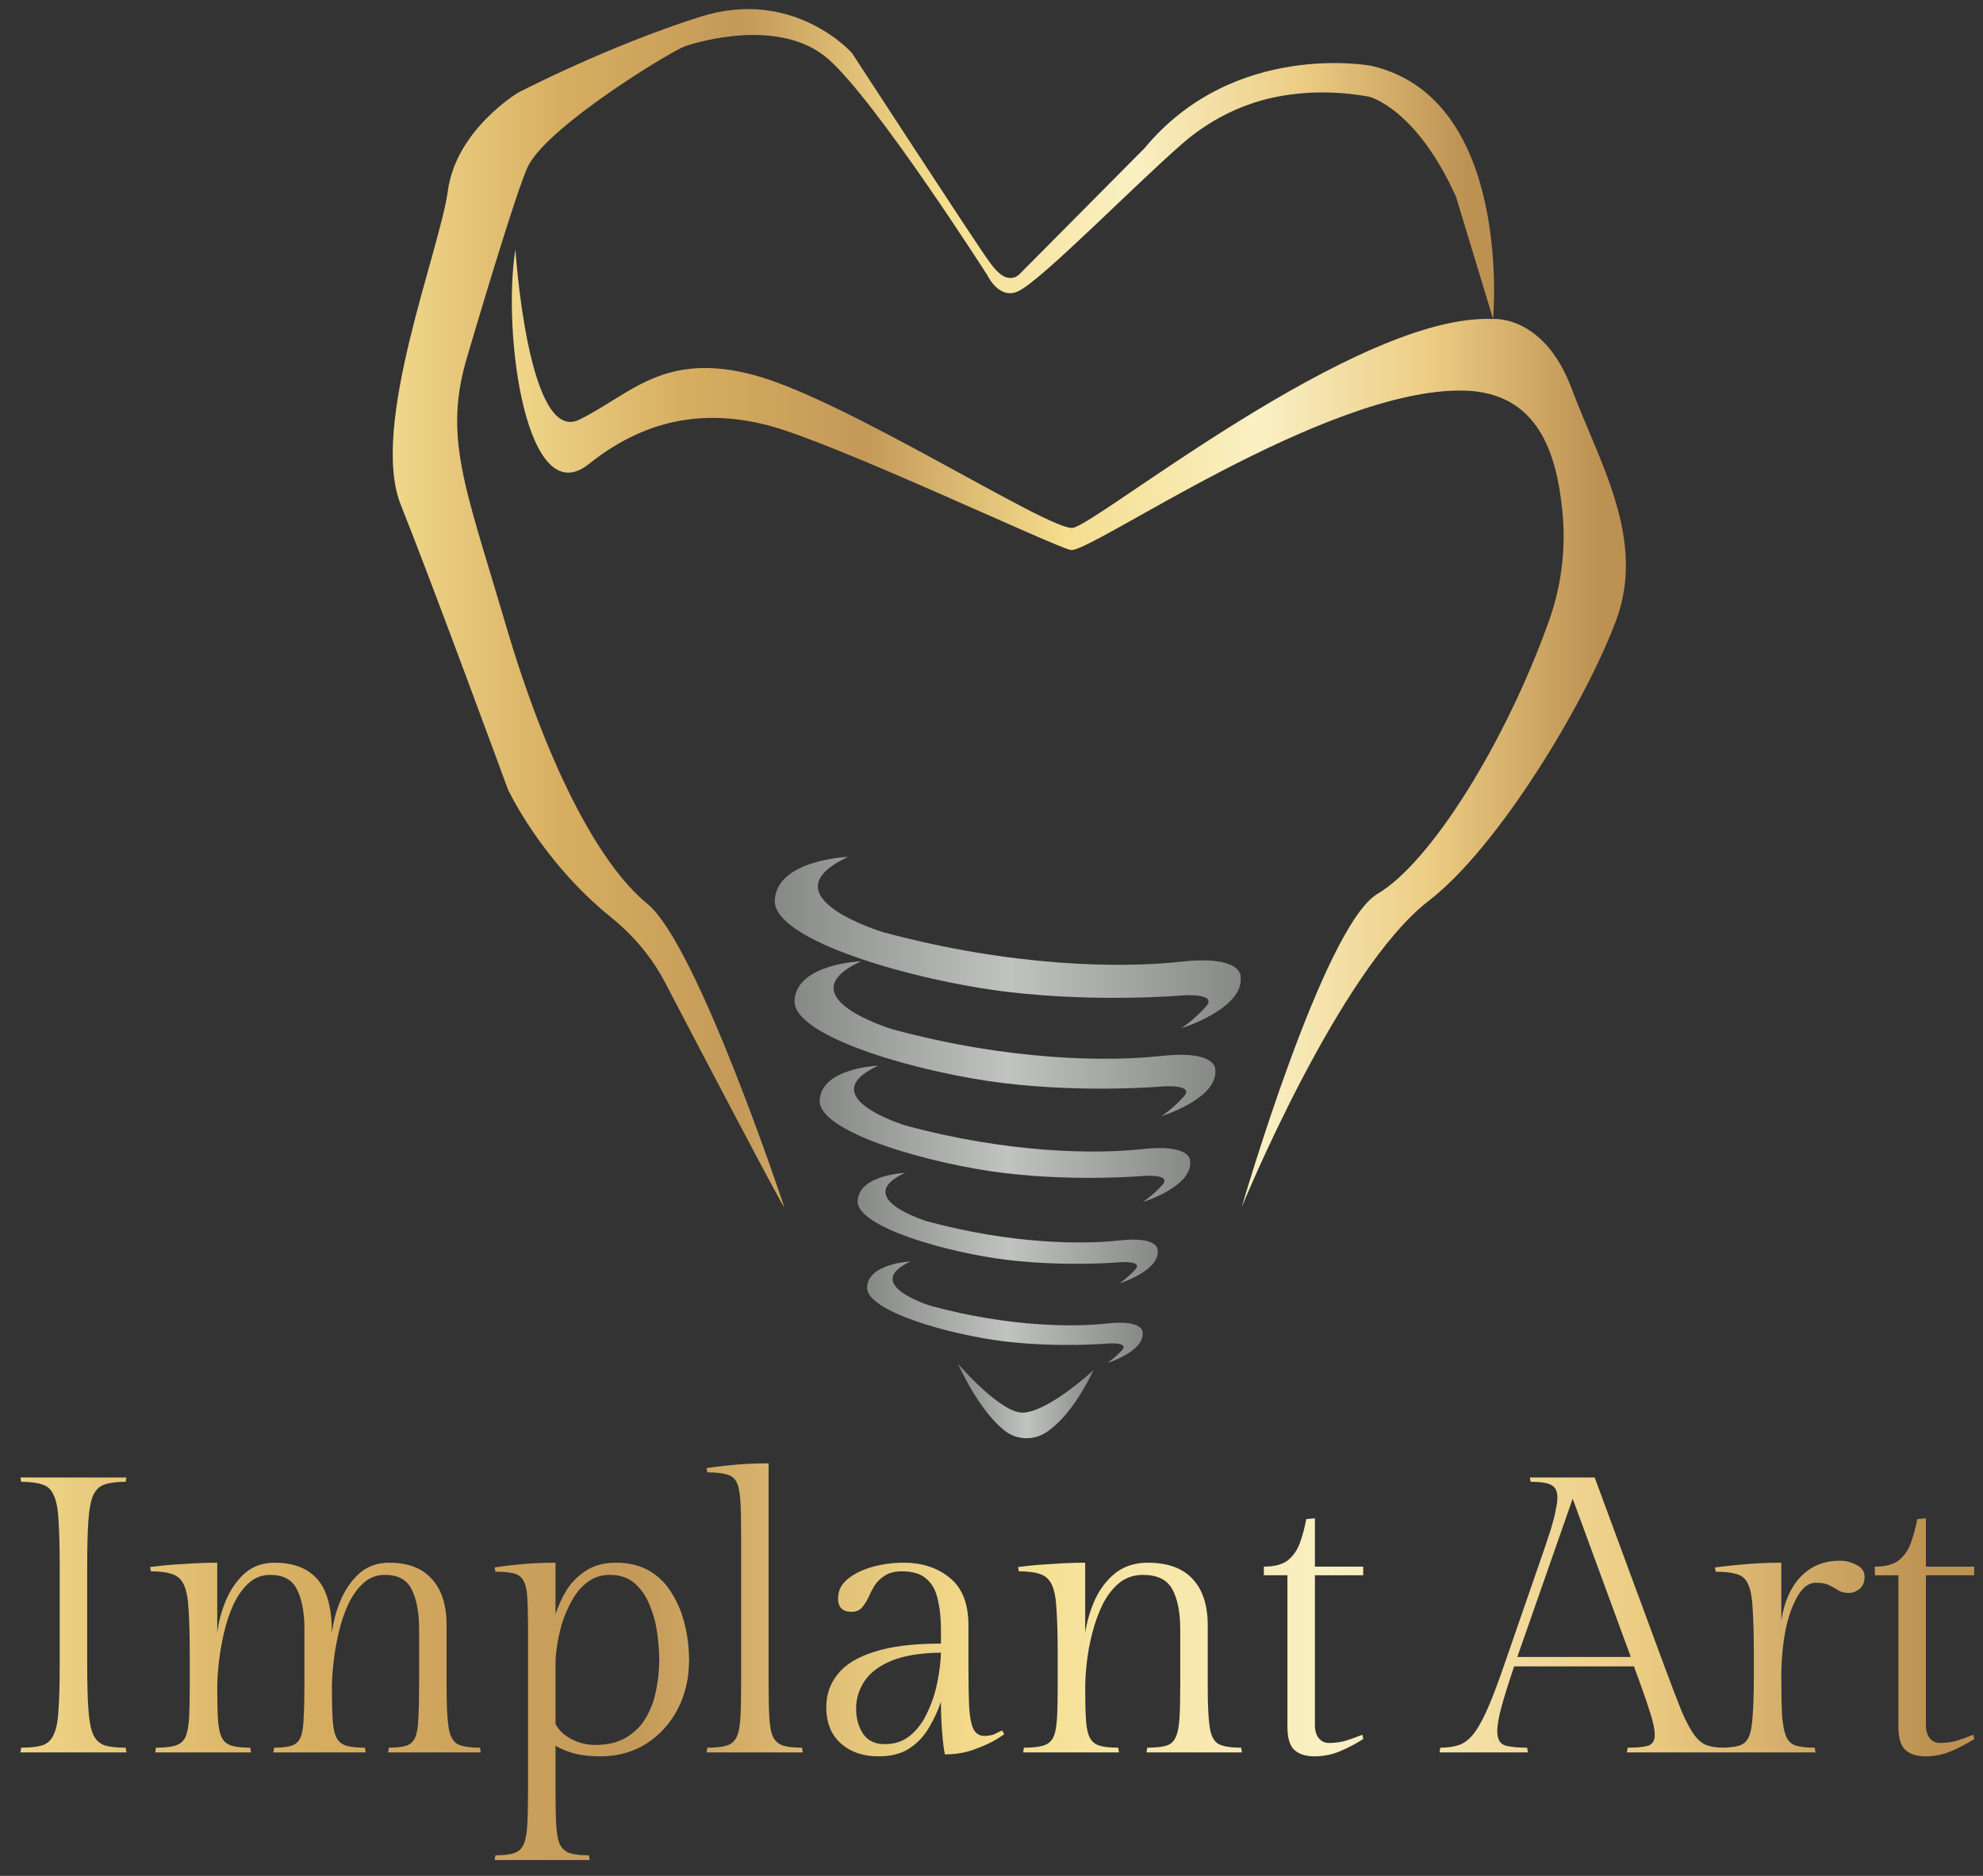 <?xml version="1.0" encoding="UTF-8"?>
<svg xmlns="http://www.w3.org/2000/svg" width="111" height="105" viewBox="0 0 111 105" fill="none">
  <rect x="0" y="0" width="111" height="105" fill="#333333" stroke="none"/>
  <path d="M4.881 87.668V93.12C4.881 94.189 4.903 95.04 4.947 95.67C4.991 96.3 5.079 96.769 5.211 97.077C5.357 97.384 5.57 97.59 5.848 97.692C6.141 97.78 6.537 97.824 7.035 97.824L7.079 98.088H1.144L1.188 97.824C1.686 97.824 2.082 97.78 2.375 97.692C2.668 97.59 2.881 97.384 3.012 97.077C3.159 96.769 3.247 96.3 3.276 95.67C3.32 95.04 3.342 94.189 3.342 93.12V87.668C3.342 86.598 3.32 85.748 3.276 85.118C3.247 84.487 3.159 84.018 3.012 83.71C2.881 83.388 2.668 83.183 2.375 83.095C2.082 82.992 1.686 82.941 1.188 82.941L1.144 82.699H7.079L7.035 82.941C6.537 82.941 6.141 82.992 5.848 83.095C5.57 83.183 5.357 83.388 5.211 83.71C5.079 84.018 4.991 84.487 4.947 85.118C4.903 85.748 4.881 86.598 4.881 87.668ZM18.579 91.405C18.653 90.789 18.814 90.181 19.063 89.58C19.327 88.965 19.679 88.459 20.118 88.063C20.573 87.668 21.13 87.47 21.789 87.47C22.844 87.47 23.643 87.778 24.185 88.393C24.728 88.994 24.999 89.859 24.999 90.987V94.461C24.999 95.457 25.035 96.197 25.109 96.681C25.182 97.165 25.351 97.48 25.614 97.626C25.878 97.758 26.296 97.824 26.867 97.824L26.911 98.088H21.723L21.767 97.824C22.178 97.824 22.5 97.787 22.735 97.714C22.969 97.641 23.137 97.487 23.24 97.252C23.343 97.018 23.401 96.666 23.416 96.197C23.445 95.714 23.46 95.069 23.46 94.263V91.207C23.46 90.254 23.321 89.507 23.042 88.965C22.778 88.422 22.28 88.151 21.547 88.151C21.078 88.151 20.675 88.305 20.338 88.613C20.001 88.921 19.715 89.324 19.481 89.822C19.261 90.306 19.085 90.833 18.953 91.405C18.821 91.976 18.726 92.533 18.668 93.076C18.609 93.603 18.579 94.065 18.579 94.461C18.579 95.223 18.594 95.831 18.623 96.285C18.653 96.725 18.726 97.055 18.843 97.275C18.961 97.494 19.144 97.641 19.393 97.714C19.642 97.787 19.986 97.824 20.426 97.824L20.47 98.088H15.304L15.348 97.824C15.758 97.824 16.081 97.787 16.315 97.714C16.55 97.641 16.718 97.487 16.821 97.252C16.923 97.018 16.982 96.666 16.997 96.197C17.026 95.714 17.041 95.069 17.041 94.263V91.207C17.041 90.254 16.901 89.507 16.623 88.965C16.359 88.422 15.861 88.151 15.128 88.151C14.659 88.151 14.256 88.305 13.919 88.613C13.582 88.921 13.296 89.324 13.062 89.822C12.842 90.306 12.666 90.833 12.534 91.405C12.402 91.976 12.307 92.533 12.248 93.076C12.19 93.603 12.16 94.065 12.16 94.461C12.16 95.223 12.175 95.831 12.204 96.285C12.234 96.725 12.307 97.055 12.424 97.275C12.541 97.494 12.725 97.641 12.974 97.714C13.223 97.787 13.567 97.824 14.007 97.824L14.051 98.088H8.687L8.731 97.824C9.185 97.824 9.537 97.787 9.786 97.714C10.05 97.641 10.24 97.494 10.358 97.275C10.475 97.04 10.548 96.696 10.578 96.241C10.607 95.787 10.621 95.179 10.621 94.417V92.658C10.621 91.588 10.599 90.738 10.556 90.108C10.526 89.478 10.438 89.009 10.292 88.701C10.145 88.393 9.925 88.195 9.632 88.107C9.354 88.005 8.958 87.953 8.445 87.953L8.401 87.712C8.401 87.712 8.584 87.69 8.951 87.646C9.332 87.602 9.808 87.565 10.38 87.536C10.951 87.492 11.545 87.47 12.16 87.47V91.405C12.234 90.789 12.395 90.181 12.644 89.58C12.908 88.965 13.259 88.459 13.699 88.063C14.153 87.668 14.71 87.47 15.37 87.47C16.425 87.47 17.224 87.778 17.766 88.393C18.308 89.009 18.579 90.013 18.579 91.405ZM34.481 87.47C35.229 87.47 35.866 87.631 36.394 87.953C36.922 88.276 37.339 88.708 37.647 89.25C37.969 89.778 38.204 90.364 38.35 91.009C38.497 91.639 38.57 92.277 38.57 92.922C38.57 93.933 38.358 94.849 37.933 95.67C37.508 96.476 36.922 97.121 36.174 97.604C35.427 98.073 34.569 98.308 33.602 98.308C33.045 98.308 32.569 98.256 32.173 98.154C31.777 98.051 31.418 97.905 31.096 97.714V100.308C31.096 101.1 31.11 101.73 31.14 102.199C31.169 102.682 31.242 103.042 31.36 103.276C31.492 103.511 31.682 103.664 31.931 103.738C32.18 103.811 32.525 103.848 32.965 103.848L33.008 104.111H27.688L27.732 103.848C28.157 103.848 28.494 103.811 28.744 103.738C28.993 103.664 29.176 103.511 29.293 103.276C29.41 103.042 29.484 102.682 29.513 102.199C29.542 101.73 29.557 101.1 29.557 100.308V91.031C29.557 90.328 29.542 89.771 29.513 89.36C29.484 88.95 29.41 88.65 29.293 88.459C29.176 88.254 28.993 88.122 28.744 88.063C28.494 88.005 28.157 87.975 27.732 87.975L27.688 87.734C27.688 87.734 27.842 87.712 28.15 87.668C28.473 87.624 28.89 87.58 29.403 87.536C29.916 87.492 30.48 87.47 31.096 87.47V90.35C31.242 89.895 31.448 89.448 31.711 89.009C31.99 88.569 32.356 88.203 32.811 87.909C33.265 87.616 33.822 87.47 34.481 87.47ZM33.316 97.67C34.02 97.67 34.599 97.531 35.053 97.252C35.522 96.974 35.888 96.608 36.152 96.153C36.431 95.684 36.621 95.171 36.724 94.615C36.841 94.058 36.9 93.493 36.9 92.922C36.9 92.467 36.863 91.969 36.79 91.427C36.716 90.87 36.577 90.35 36.372 89.866C36.181 89.368 35.903 88.957 35.537 88.635C35.185 88.312 34.716 88.151 34.13 88.151C33.661 88.151 33.25 88.283 32.898 88.547C32.562 88.796 32.276 89.126 32.041 89.536C31.807 89.947 31.616 90.379 31.47 90.833C31.338 91.288 31.242 91.713 31.184 92.108C31.125 92.504 31.096 92.826 31.096 93.076V96.505C31.301 96.871 31.609 97.157 32.019 97.362C32.43 97.568 32.862 97.67 33.316 97.67ZM43.024 81.908V94.263C43.024 95.069 43.038 95.714 43.068 96.197C43.097 96.666 43.17 97.018 43.287 97.252C43.419 97.487 43.61 97.641 43.859 97.714C44.108 97.787 44.453 97.824 44.892 97.824L44.936 98.088H39.55L39.594 97.824C40.048 97.824 40.4 97.787 40.649 97.714C40.913 97.641 41.104 97.487 41.221 97.252C41.338 97.018 41.411 96.666 41.441 96.197C41.47 95.714 41.485 95.069 41.485 94.263V85.865C41.485 85.073 41.47 84.443 41.441 83.974C41.411 83.505 41.338 83.161 41.221 82.941C41.104 82.721 40.913 82.582 40.649 82.523C40.4 82.45 40.048 82.413 39.594 82.413L39.55 82.172C39.55 82.172 39.711 82.15 40.034 82.106C40.356 82.062 40.781 82.018 41.309 81.974C41.851 81.93 42.423 81.908 43.024 81.908ZM54.209 90.987V93.207C54.209 94.248 54.224 95.054 54.253 95.626C54.297 96.197 54.385 96.6 54.517 96.835C54.649 97.055 54.847 97.165 55.11 97.165C55.301 97.165 55.477 97.135 55.638 97.077C55.799 97.003 55.953 96.93 56.1 96.857L56.21 97.077C56.21 97.077 56.063 97.172 55.77 97.362C55.477 97.538 55.074 97.722 54.561 97.912C54.062 98.103 53.506 98.198 52.89 98.198C52.831 97.919 52.78 97.509 52.736 96.967C52.692 96.424 52.67 95.853 52.67 95.252C52.509 95.736 52.289 96.212 52.011 96.681C51.747 97.15 51.388 97.538 50.934 97.846C50.479 98.154 49.893 98.308 49.175 98.308C48.31 98.308 47.607 98.066 47.064 97.582C46.522 97.099 46.251 96.424 46.251 95.56C46.251 94.856 46.463 94.241 46.889 93.713C47.313 93.171 47.995 92.753 48.933 92.46C49.871 92.152 51.117 91.998 52.67 91.998V91.207C52.67 90.577 52.612 90.02 52.494 89.536C52.392 89.038 52.179 88.65 51.857 88.371C51.549 88.093 51.095 87.953 50.494 87.953C50.083 87.953 49.761 88.034 49.526 88.195C49.292 88.342 49.102 88.525 48.955 88.745C48.823 88.965 48.706 89.192 48.603 89.426C48.501 89.646 48.376 89.837 48.23 89.998C48.098 90.144 47.907 90.218 47.658 90.218C47.16 90.218 46.91 89.969 46.91 89.47C46.91 89.045 47.086 88.686 47.438 88.393C47.79 88.1 48.244 87.873 48.801 87.712C49.373 87.55 49.966 87.47 50.582 87.47C51.622 87.47 52.487 87.755 53.176 88.327C53.865 88.884 54.209 89.771 54.209 90.987ZM49.526 97.626C50.098 97.626 50.582 97.458 50.977 97.121C51.373 96.784 51.688 96.351 51.923 95.824C52.172 95.296 52.355 94.739 52.472 94.153C52.59 93.552 52.656 93.002 52.67 92.504C51.512 92.519 50.582 92.673 49.878 92.966C49.189 93.259 48.691 93.64 48.383 94.109C48.076 94.578 47.922 95.091 47.922 95.648C47.922 96.19 48.054 96.659 48.317 97.055C48.581 97.436 48.984 97.626 49.526 97.626ZM60.745 87.47V91.405C60.833 90.789 61.009 90.181 61.273 89.58C61.551 88.965 61.932 88.459 62.416 88.063C62.914 87.668 63.523 87.47 64.241 87.47C65.369 87.47 66.212 87.778 66.769 88.393C67.326 88.994 67.604 89.859 67.604 90.987V94.461C67.604 95.457 67.641 96.197 67.714 96.681C67.787 97.165 67.956 97.48 68.22 97.626C68.484 97.758 68.901 97.824 69.473 97.824L69.517 98.088H64.175L64.219 97.824C64.673 97.824 65.025 97.787 65.274 97.714C65.523 97.641 65.699 97.487 65.802 97.252C65.919 97.018 65.992 96.666 66.021 96.197C66.051 95.714 66.065 95.069 66.065 94.263V91.207C66.065 90.254 65.919 89.507 65.626 88.965C65.333 88.422 64.783 88.151 63.977 88.151C63.464 88.151 63.017 88.305 62.636 88.613C62.27 88.921 61.962 89.324 61.713 89.822C61.478 90.306 61.288 90.833 61.141 91.405C60.994 91.976 60.892 92.533 60.833 93.076C60.775 93.603 60.745 94.065 60.745 94.461C60.745 95.223 60.76 95.831 60.789 96.285C60.819 96.725 60.892 97.055 61.009 97.275C61.126 97.494 61.309 97.641 61.559 97.714C61.808 97.787 62.152 97.824 62.592 97.824L62.636 98.088H57.272L57.316 97.824C57.77 97.824 58.122 97.787 58.371 97.714C58.635 97.641 58.825 97.494 58.943 97.275C59.06 97.04 59.133 96.696 59.162 96.241C59.192 95.787 59.206 95.179 59.206 94.417V92.658C59.206 91.588 59.184 90.738 59.141 90.108C59.111 89.478 59.023 89.009 58.877 88.701C58.73 88.393 58.51 88.195 58.217 88.107C57.939 88.005 57.543 87.953 57.03 87.953L56.986 87.712C56.986 87.712 57.169 87.69 57.536 87.646C57.917 87.602 58.393 87.565 58.965 87.536C59.536 87.492 60.13 87.47 60.745 87.47ZM73.603 84.986V87.69H76.307V88.173H73.603V96.549C73.603 96.871 73.677 97.121 73.823 97.296C73.97 97.472 74.16 97.56 74.395 97.56C74.688 97.56 74.981 97.524 75.274 97.45C75.567 97.362 75.897 97.245 76.263 97.099L76.307 97.34C75.897 97.604 75.465 97.831 75.01 98.022C74.556 98.213 74.079 98.308 73.581 98.308C73.098 98.308 72.724 98.191 72.46 97.956C72.196 97.722 72.064 97.282 72.064 96.637V88.173H70.745V87.69C71.332 87.69 71.779 87.572 72.086 87.338C72.394 87.089 72.621 86.759 72.768 86.349C72.914 85.938 73.032 85.499 73.12 85.029L73.603 84.986ZM92.626 97.121C92.626 96.784 92.524 96.314 92.319 95.714C92.128 95.113 91.843 94.299 91.461 93.273H84.756C84.449 94.182 84.214 94.93 84.053 95.516C83.892 96.102 83.811 96.564 83.811 96.901C83.811 97.326 83.95 97.59 84.229 97.692C84.507 97.78 84.925 97.824 85.482 97.824L85.526 98.088H80.579L80.623 97.824C81.004 97.824 81.334 97.78 81.613 97.692C81.906 97.604 82.177 97.414 82.426 97.121C82.675 96.828 82.939 96.373 83.218 95.758C83.496 95.142 83.818 94.299 84.185 93.23L86.141 87.58C86.434 86.744 86.654 86.092 86.801 85.623C86.947 85.139 87.043 84.766 87.087 84.502C87.145 84.238 87.175 84.011 87.175 83.82C87.175 83.483 87.072 83.256 86.867 83.139C86.662 83.007 86.266 82.941 85.68 82.941L85.636 82.699H89.263L93.154 93.23C93.55 94.299 93.872 95.142 94.121 95.758C94.385 96.373 94.627 96.828 94.847 97.121C95.067 97.414 95.301 97.604 95.55 97.692C95.799 97.78 96.122 97.824 96.518 97.824L96.562 98.088H91.066L91.11 97.824C91.623 97.824 92.004 97.787 92.253 97.714C92.502 97.626 92.626 97.428 92.626 97.121ZM88.032 83.886L84.932 92.746H91.285L88.032 83.886ZM102.987 87.36C103.324 87.36 103.639 87.44 103.932 87.602C104.225 87.748 104.372 87.968 104.372 88.261C104.372 88.554 104.277 88.781 104.086 88.943C103.896 89.089 103.698 89.162 103.493 89.162C103.273 89.162 103.082 89.118 102.921 89.031C102.774 88.928 102.606 88.833 102.415 88.745C102.239 88.642 101.983 88.591 101.646 88.591C101.25 88.591 100.906 88.847 100.613 89.36C100.32 89.859 100.092 90.511 99.931 91.317C99.785 92.123 99.711 92.966 99.711 93.845C99.711 94.768 99.726 95.501 99.755 96.043C99.799 96.586 99.88 96.981 99.997 97.231C100.114 97.48 100.298 97.641 100.547 97.714C100.796 97.787 101.14 97.824 101.58 97.824L101.624 98.088H96.282L96.326 97.824C96.751 97.824 97.088 97.787 97.337 97.714C97.586 97.641 97.769 97.48 97.887 97.231C98.004 96.981 98.077 96.586 98.106 96.043C98.15 95.501 98.172 94.768 98.172 93.845V92.57C98.172 91.5 98.15 90.657 98.106 90.042C98.077 89.412 97.989 88.95 97.843 88.657C97.711 88.364 97.498 88.18 97.205 88.107C96.927 88.019 96.538 87.975 96.04 87.975L95.996 87.734C95.996 87.734 96.179 87.712 96.546 87.668C96.912 87.624 97.374 87.58 97.931 87.536C98.502 87.492 99.096 87.47 99.711 87.47V90.701C99.873 89.661 100.232 88.847 100.789 88.261C101.36 87.66 102.093 87.36 102.987 87.36ZM107.804 84.986V87.69H110.508V88.173H107.804V96.549C107.804 96.871 107.878 97.121 108.024 97.296C108.171 97.472 108.361 97.56 108.596 97.56C108.889 97.56 109.182 97.524 109.475 97.45C109.768 97.362 110.098 97.245 110.464 97.099L110.508 97.34C110.098 97.604 109.666 97.831 109.211 98.022C108.757 98.213 108.281 98.308 107.782 98.308C107.299 98.308 106.925 98.191 106.661 97.956C106.397 97.722 106.265 97.282 106.265 96.637V88.173H104.946V87.69C105.533 87.69 105.98 87.572 106.287 87.338C106.595 87.089 106.822 86.759 106.969 86.349C107.115 85.938 107.233 85.499 107.321 85.029L107.804 84.986Z" fill="url(#paint0_linear_87_649)"></path>
  <path d="M43.9 67.565C43.9 67.565 39.038 52.875 36.246 50.599C33.453 48.323 30.557 42.634 28.281 34.876C26.005 27.117 24.765 24.428 26.211 19.773C26.211 19.773 28.974 10.355 29.6 9.222C30.867 6.921 37.592 2.858 38.315 2.6C39.038 2.342 43.694 0.944 46.383 3.323C49.073 5.703 55.281 15.427 55.281 15.427C55.281 15.427 55.928 16.797 56.989 16.305C58.298 15.697 63.437 10.428 66.181 8.04C67.631 6.778 69.363 5.876 71.241 5.466C72.961 5.092 74.809 5.08 76.644 5.414C76.644 5.414 79.282 6.061 81.506 11.027L83.576 17.855C83.576 17.855 84.712 5.493 76.747 3.682C76.747 3.682 69.099 2.232 64.075 8.286L57.065 15.348C56.879 15.536 56.603 15.606 56.351 15.53C56.038 15.436 55.77 15.193 55.336 14.594C54.588 13.564 47.681 2.956 47.681 2.956C47.681 2.956 44.423 -0.718 39.199 0.938C33.975 2.594 29.004 5.186 29.004 5.186C29.004 5.186 25.54 7.255 25.072 10.668C24.604 14.081 20.674 23.857 22.434 28.254C24.194 32.651 28.433 44.187 28.433 44.187C28.433 44.187 30.292 48.186 34.191 51.334C35.431 52.337 36.477 53.559 37.215 54.972C39.382 59.114 43.666 67.294 43.897 67.565H43.9Z" fill="url(#paint1_linear_87_649)"></path>
  <path d="M28.85 13.952C28.85 13.952 29.549 24.892 32.417 23.494C35.286 22.096 37.149 19.614 42.272 21.012C47.396 22.409 58.722 29.703 60.04 29.548C61.359 29.393 75.998 17.496 83.576 17.857C83.576 17.857 86.421 17.602 87.974 21.75C89.526 25.898 92.164 30.168 90.456 34.744C88.749 39.321 83.88 47.416 79.981 50.416C74.937 54.296 69.507 67.564 69.507 67.564C69.507 67.564 74.083 51.813 77.11 50.03C80.109 48.26 84.312 41.493 86.724 34.697C87.415 32.748 87.663 30.658 87.455 28.601C87.139 25.469 86.151 21.949 81.92 21.862C74.162 21.707 60.983 31.018 59.931 30.785C58.88 30.55 46.618 24.734 42.971 23.801C39.865 23.008 36.453 23.181 32.961 25.974C29.47 28.767 28.099 18.681 28.85 13.949V13.952Z" fill="url(#paint2_linear_87_649)"></path>
  <path d="M47.477 47.961C47.477 47.961 43.481 48.113 43.368 50.389C43.256 52.665 51.276 54.911 56.42 55.522C61.565 56.132 66.227 55.713 66.227 55.713C66.227 55.713 68.184 55.573 67.503 56.342C66.822 57.111 66.117 57.555 66.117 57.555C66.117 57.555 69.642 56.467 69.445 54.671C69.445 54.671 69.557 53.443 66.075 53.832C62.85 54.191 56.703 54.142 49.419 52.173C49.419 52.173 42.748 50.161 47.474 47.961H47.477Z" fill="url(#paint3_linear_87_649)"></path>
  <path d="M48.185 53.808C48.185 53.808 44.578 53.944 44.475 56.002C44.371 58.059 51.616 60.086 56.263 60.636C60.909 61.186 65.118 60.809 65.118 60.809C65.118 60.809 66.886 60.685 66.269 61.374C65.653 62.064 65.02 62.471 65.02 62.471C65.02 62.471 68.205 61.487 68.026 59.867C68.026 59.867 68.129 58.758 64.984 59.107C62.073 59.429 56.521 59.39 49.945 57.609C49.945 57.609 43.922 55.792 48.188 53.808H48.185Z" fill="url(#paint4_linear_87_649)"></path>
  <path d="M49.149 59.651C49.149 59.651 45.973 59.773 45.882 61.584C45.791 63.395 52.169 65.179 56.26 65.665C60.35 66.151 64.057 65.817 64.057 65.817C64.057 65.817 65.613 65.708 65.072 66.316C64.531 66.923 63.972 67.282 63.972 67.282C63.972 67.282 66.777 66.416 66.619 64.988C66.619 64.988 66.71 64.012 63.939 64.319C61.374 64.605 56.484 64.565 50.695 63C50.695 63 45.393 61.399 49.149 59.651Z" fill="url(#paint5_linear_87_649)"></path>
  <path d="M50.654 65.653C50.654 65.653 48.08 65.751 48.007 67.218C47.934 68.686 53.1 70.133 56.415 70.525C59.73 70.917 62.733 70.649 62.733 70.649C62.733 70.649 63.994 70.561 63.553 71.053C63.113 71.546 62.66 71.835 62.66 71.835C62.66 71.835 64.933 71.132 64.805 69.975C64.805 69.975 64.878 69.185 62.636 69.434C60.557 69.665 56.597 69.634 51.906 68.364C51.906 68.364 47.608 67.067 50.654 65.65V65.653Z" fill="url(#paint6_linear_87_649)"></path>
  <path d="M50.966 70.612C50.966 70.612 48.602 70.701 48.535 72.05C48.468 73.399 53.212 74.724 56.257 75.086C59.301 75.447 62.058 75.198 62.058 75.198C62.058 75.198 63.216 75.116 62.811 75.569C62.407 76.022 61.991 76.286 61.991 76.286C61.991 76.286 64.076 75.642 63.96 74.578C63.96 74.578 64.027 73.852 61.967 74.08C60.058 74.293 56.421 74.265 52.115 73.098C52.115 73.098 48.167 71.907 50.966 70.606V70.612Z" fill="url(#paint7_linear_87_649)"></path>
  <path d="M53.619 76.329C53.619 76.329 54.783 78.97 56.269 80.103C56.971 80.638 57.934 80.629 58.651 80.115C59.369 79.602 60.262 78.645 61.213 76.691C61.213 76.691 58.74 78.991 57.284 79.07C56.023 79.137 53.619 76.332 53.619 76.332V76.329Z" fill="url(#paint8_linear_87_649)"></path>
  <defs>
    <linearGradient id="paint0_linear_87_649" x1="0" y1="91.088" x2="111" y2="91.088" gradientUnits="userSpaceOnUse">
      <stop stop-color="#F0D78B"></stop>
      <stop offset="0.158" stop-color="#D6AD60"></stop>
      <stop offset="0.318" stop-color="#C49959"></stop>
      <stop offset="0.497" stop-color="#F5DD8D"></stop>
      <stop offset="0.672" stop-color="#F9F0C3"></stop>
      <stop offset="0.826" stop-color="#ECCC83"></stop>
      <stop offset="0.976" stop-color="#BC9152"></stop>
    </linearGradient>
    <linearGradient id="paint1_linear_87_649" x1="21.983" y1="34.037" x2="83.632" y2="34.037" gradientUnits="userSpaceOnUse">
      <stop stop-color="#F0D78B"></stop>
      <stop offset="0.158" stop-color="#D6AD60"></stop>
      <stop offset="0.318" stop-color="#C49959"></stop>
      <stop offset="0.497" stop-color="#F5DD8D"></stop>
      <stop offset="0.672" stop-color="#F9F0C3"></stop>
      <stop offset="0.826" stop-color="#ECCC83"></stop>
      <stop offset="0.976" stop-color="#BC9152"></stop>
    </linearGradient>
    <linearGradient id="paint2_linear_87_649" x1="28.65" y1="40.757" x2="91.011" y2="40.757" gradientUnits="userSpaceOnUse">
      <stop stop-color="#F0D78B"></stop>
      <stop offset="0.158" stop-color="#D6AD60"></stop>
      <stop offset="0.318" stop-color="#C49959"></stop>
      <stop offset="0.497" stop-color="#F5DD8D"></stop>
      <stop offset="0.672" stop-color="#F9F0C3"></stop>
      <stop offset="0.826" stop-color="#ECCC83"></stop>
      <stop offset="0.976" stop-color="#BC9152"></stop>
    </linearGradient>
    <linearGradient id="paint3_linear_87_649" x1="43.367" y1="52.758" x2="69.453" y2="52.758" gradientUnits="userSpaceOnUse">
      <stop stop-color="#868986"></stop>
      <stop offset="0.507" stop-color="#C0C3C0"></stop>
      <stop offset="1" stop-color="#868986"></stop>
    </linearGradient>
    <linearGradient id="paint4_linear_87_649" x1="44.474" y1="58.139" x2="68.033" y2="58.139" gradientUnits="userSpaceOnUse">
      <stop stop-color="#868986"></stop>
      <stop offset="0.507" stop-color="#C0C3C0"></stop>
      <stop offset="1" stop-color="#868986"></stop>
    </linearGradient>
    <linearGradient id="paint5_linear_87_649" x1="45.881" y1="63.467" x2="66.625" y2="63.467" gradientUnits="userSpaceOnUse">
      <stop stop-color="#868986"></stop>
      <stop offset="0.507" stop-color="#C0C3C0"></stop>
      <stop offset="1" stop-color="#868986"></stop>
    </linearGradient>
    <linearGradient id="paint6_linear_87_649" x1="48.006" y1="68.742" x2="64.811" y2="68.742" gradientUnits="userSpaceOnUse">
      <stop stop-color="#868986"></stop>
      <stop offset="0.507" stop-color="#C0C3C0"></stop>
      <stop offset="1" stop-color="#868986"></stop>
    </linearGradient>
    <linearGradient id="paint7_linear_87_649" x1="48.534" y1="73.446" x2="63.965" y2="73.446" gradientUnits="userSpaceOnUse">
      <stop stop-color="#868986"></stop>
      <stop offset="0.507" stop-color="#C0C3C0"></stop>
      <stop offset="1" stop-color="#868986"></stop>
    </linearGradient>
    <linearGradient id="paint8_linear_87_649" x1="53.619" y1="78.416" x2="61.213" y2="78.416" gradientUnits="userSpaceOnUse">
      <stop stop-color="#868986"></stop>
      <stop offset="0.507" stop-color="#C0C3C0"></stop>
      <stop offset="1" stop-color="#868986"></stop>
    </linearGradient>
  </defs>
</svg>

